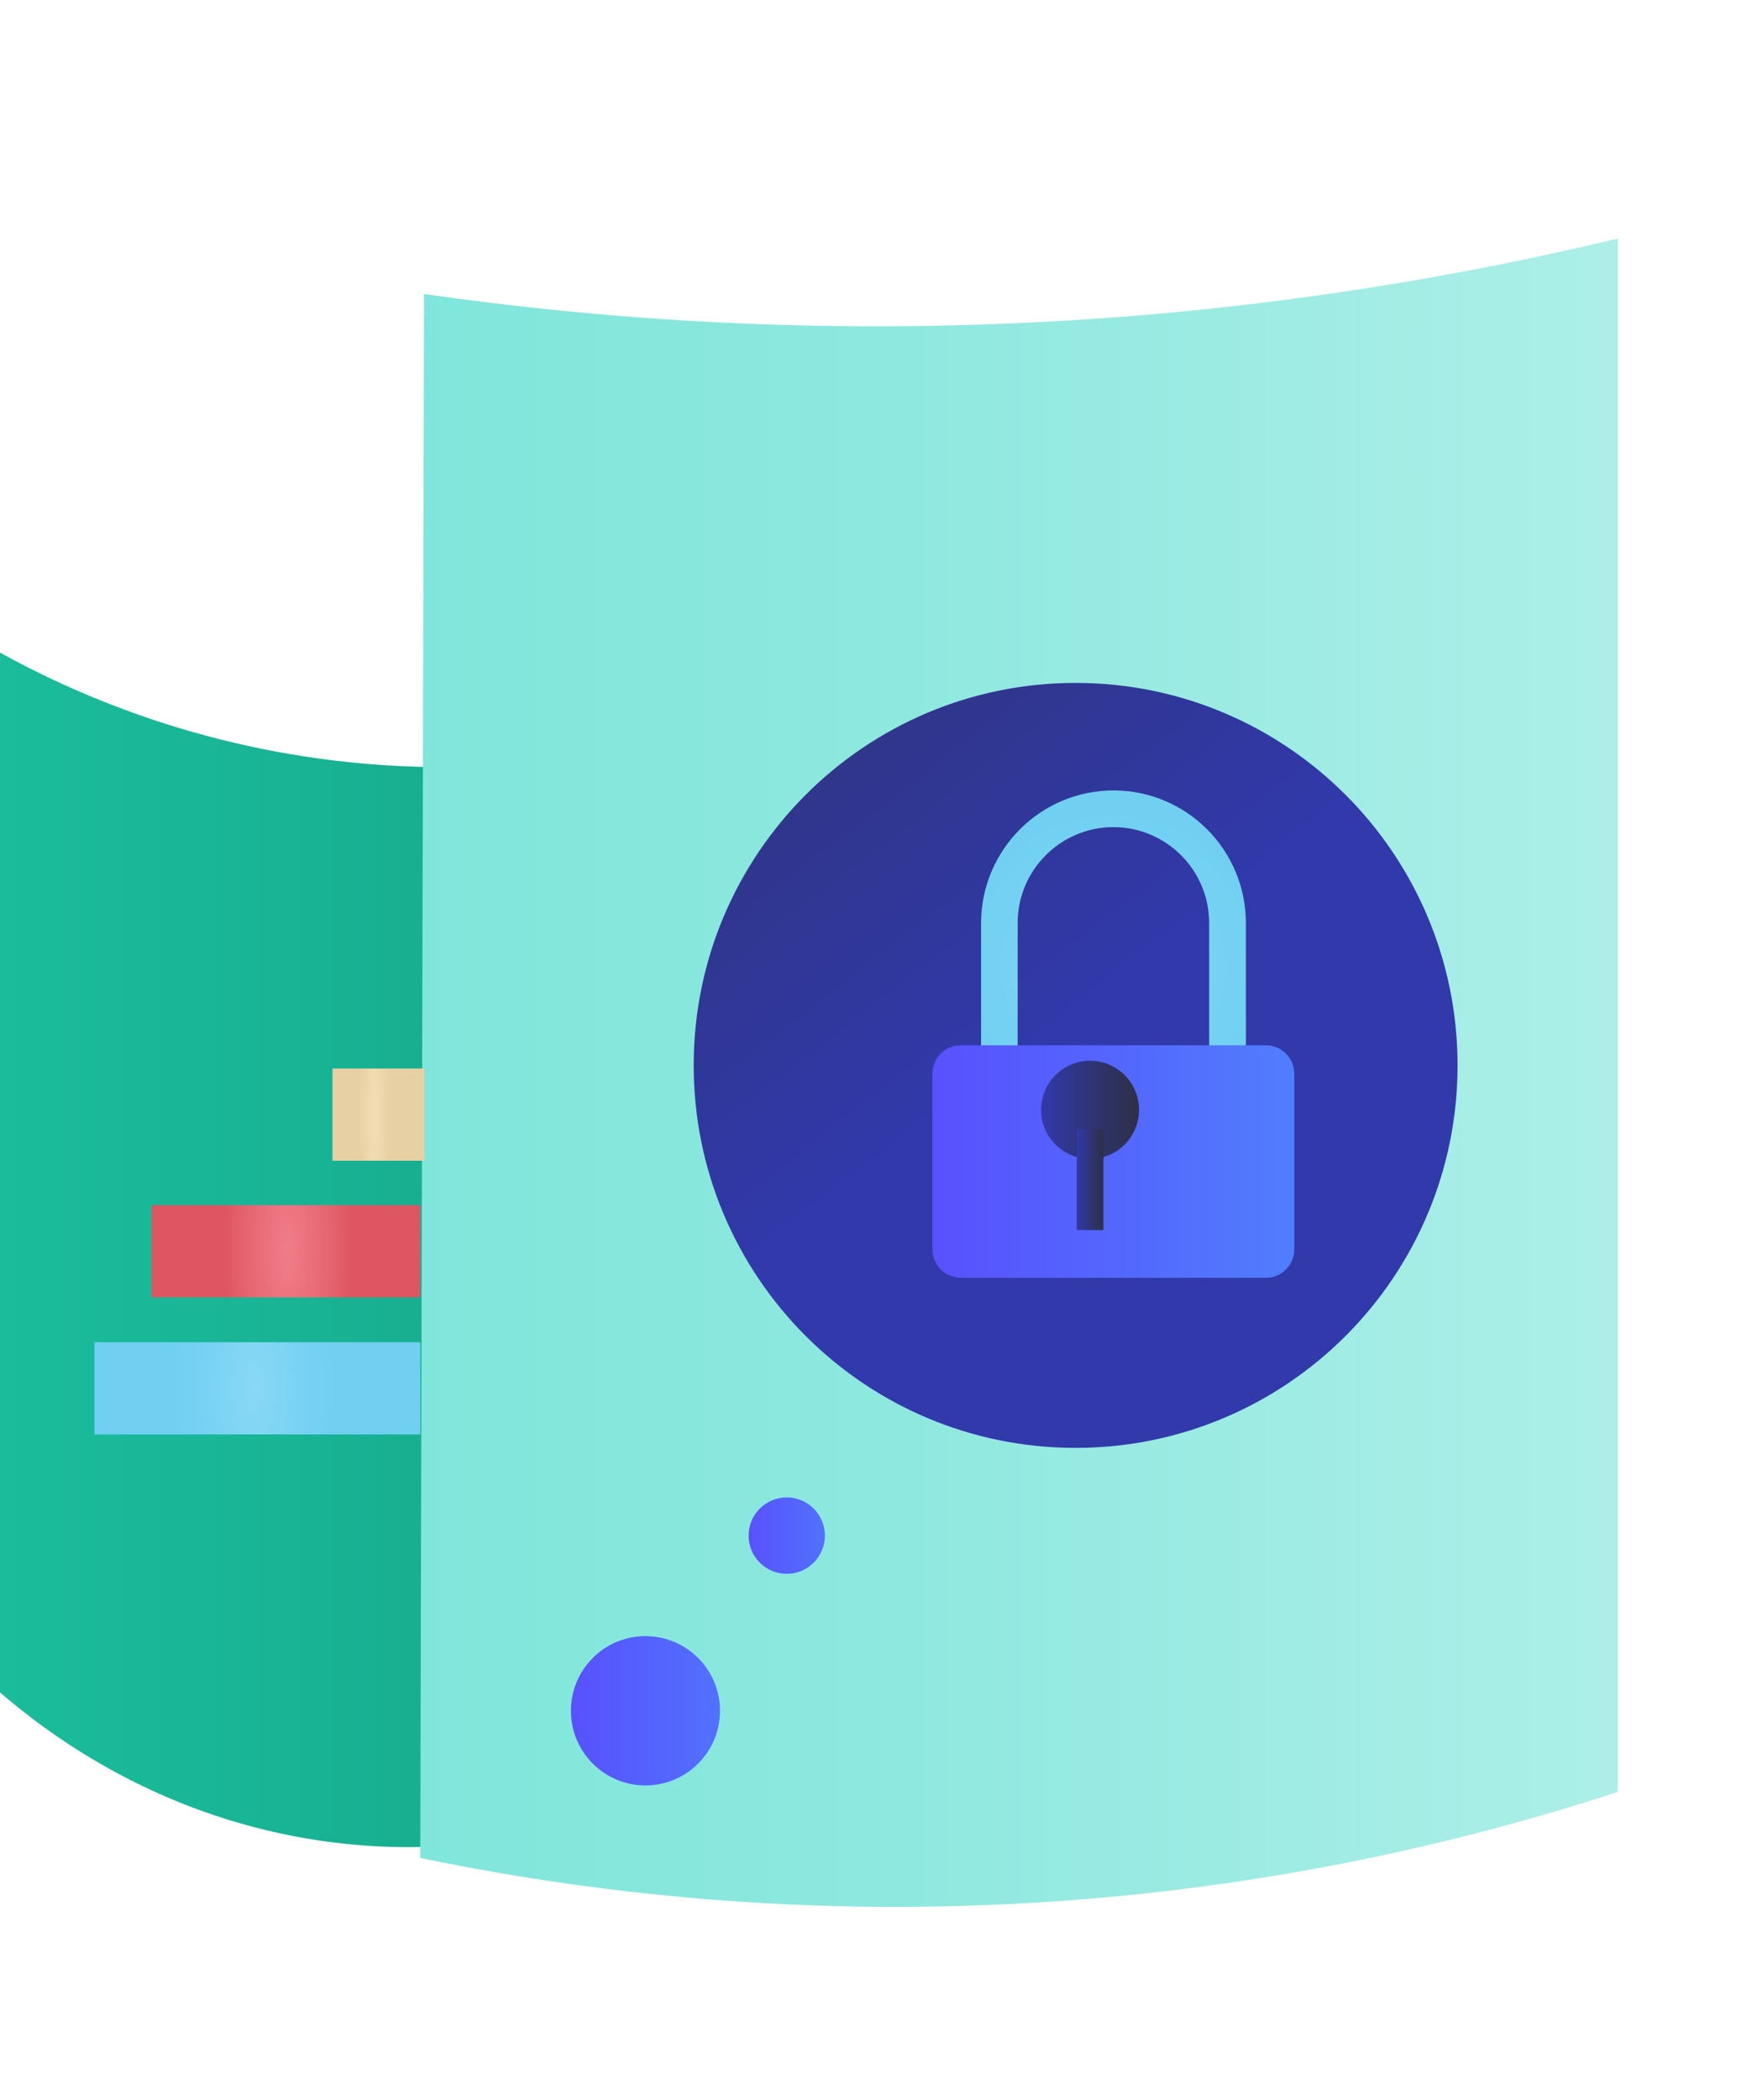 <svg width="429" height="511" viewBox="0 0 429 511" fill="none" xmlns="http://www.w3.org/2000/svg">
<g clip-path="url(#clip0_68_1022)">
<path d="M0 411.836C11.575 421.828 35.726 439.83 71.085 446.737C128.369 457.934 173.16 431.861 184.327 424.914C184.123 341.137 183.918 257.359 183.714 173.582C165.422 180.121 131.758 189.479 89.254 185.883C47.853 182.369 16.883 168.126 0 158.809V411.857L0 411.836Z" fill="url(#paint0_linear_68_1022)"/>
<path d="M393.887 436.071C359.283 447.35 313.268 458.69 258.311 462.593C194.841 467.109 141.19 460.202 102.32 452.111C102.627 325.26 102.933 198.409 103.239 71.538C146.172 77.709 199.496 81.673 260.353 77.974C311.594 74.848 356.568 67.001 393.887 58.051V436.05V436.071Z" fill="url(#paint1_linear_68_1022)"/>
<path d="M191.554 382.984C196.685 382.984 200.843 378.822 200.843 373.687C200.843 368.552 196.685 364.39 191.554 364.39C186.424 364.39 182.266 368.552 182.266 373.687C182.266 378.822 186.424 382.984 191.554 382.984Z" fill="url(#paint2_linear_68_1022)"/>
<path d="M261.885 352.334C313.242 352.334 354.875 310.663 354.875 259.26C354.875 207.856 313.242 166.185 261.885 166.185C210.528 166.185 168.895 207.856 168.895 259.26C168.895 310.663 210.528 352.334 261.885 352.334Z" fill="url(#paint3_linear_68_1022)"/>
<path d="M157.153 434.477C167.176 434.477 175.302 426.344 175.302 416.311C175.302 406.279 167.176 398.146 157.153 398.146C147.129 398.146 139.004 406.279 139.004 416.311C139.004 426.344 147.129 434.477 157.153 434.477Z" fill="url(#paint4_linear_68_1022)"/>
<g filter="url(#filter0_d_68_1022)">
<path d="M297.629 275.382H288.728V221.785C288.728 208.912 278.275 198.45 265.414 198.45C252.553 198.45 242.1 208.912 242.1 221.785V275.382H233.199V221.785C233.199 204.008 247.653 189.52 265.434 189.52C283.216 189.52 297.67 203.987 297.67 221.785V275.382H297.629Z" fill="url(#paint5_radial_68_1022)"/>
</g>
<g filter="url(#filter1_d_68_1022)">
<path d="M302.53 251.536H228.261C224.438 251.536 221.34 254.637 221.34 258.463V301.189C221.34 305.015 224.438 308.116 228.261 308.116H302.53C306.352 308.116 309.451 305.015 309.451 301.189V258.463C309.451 254.637 306.352 251.536 302.53 251.536Z" fill="url(#paint6_linear_68_1022)"/>
</g>
<path d="M265.395 282.002C258.821 282.002 253.473 276.669 253.473 270.069C253.473 263.469 258.801 258.136 265.395 258.136C271.989 258.136 277.317 263.469 277.317 270.069C277.317 276.669 271.989 282.002 265.395 282.002Z" fill="url(#paint7_linear_68_1022)"/>
<path d="M268.661 274.789H262.148V299.33H268.661V274.789Z" fill="url(#paint8_linear_68_1022)"/>
<path d="M102.341 293.281H36.891V315.717H102.341V293.281Z" fill="url(#paint9_radial_68_1022)"/>
<path d="M102.34 326.629H23.008V349.065H102.34V326.629Z" fill="url(#paint10_radial_68_1022)"/>
<path d="M103.361 260.016H80.945V282.452H103.361V260.016Z" fill="url(#paint11_radial_68_1022)"/>
</g>
<defs>
<filter id="filter0_d_68_1022" x="221.869" y="175.35" width="98.469" height="119.861" filterUnits="userSpaceOnUse" color-interpolation-filters="sRGB">
<feFlood flood-opacity="0" result="BackgroundImageFix"/>
<feColorMatrix in="SourceAlpha" type="matrix" values="0 0 0 0 0 0 0 0 0 0 0 0 0 0 0 0 0 0 127 0" result="hardAlpha"/>
<feOffset dx="5.67" dy="2.83"/>
<feGaussianBlur stdDeviation="8.5"/>
<feColorMatrix type="matrix" values="0 0 0 0 0 0 0 0 0 0 0 0 0 0 0 0 0 0 0.25 0"/>
<feBlend mode="normal" in2="BackgroundImageFix" result="effect1_dropShadow_68_1022"/>
<feBlend mode="normal" in="SourceGraphic" in2="effect1_dropShadow_68_1022" result="shape"/>
</filter>
<filter id="filter1_d_68_1022" x="210.01" y="237.366" width="122.109" height="90.58" filterUnits="userSpaceOnUse" color-interpolation-filters="sRGB">
<feFlood flood-opacity="0" result="BackgroundImageFix"/>
<feColorMatrix in="SourceAlpha" type="matrix" values="0 0 0 0 0 0 0 0 0 0 0 0 0 0 0 0 0 0 127 0" result="hardAlpha"/>
<feOffset dx="5.67" dy="2.83"/>
<feGaussianBlur stdDeviation="8.5"/>
<feColorMatrix type="matrix" values="0 0 0 0 0 0 0 0 0 0 0 0 0 0 0 0 0 0 0.25 0"/>
<feBlend mode="normal" in2="BackgroundImageFix" result="effect1_dropShadow_68_1022"/>
<feBlend mode="normal" in="SourceGraphic" in2="effect1_dropShadow_68_1022" result="shape"/>
</filter>
<linearGradient id="paint0_linear_68_1022" x1="0" y1="304.152" x2="184.306" y2="304.152" gradientUnits="userSpaceOnUse">
<stop stop-color="#1ABC9C"/>
<stop offset="0.42" stop-color="#18B394"/>
<stop offset="1" stop-color="#16A085"/>
</linearGradient>
<linearGradient id="paint1_linear_68_1022" x1="102.32" y1="261.038" x2="393.887" y2="261.038" gradientUnits="userSpaceOnUse">
<stop stop-color="#80E6DB"/>
<stop offset="0.39" stop-color="#8EE8DF"/>
<stop offset="1" stop-color="#ACEFE8"/>
</linearGradient>
<linearGradient id="paint2_linear_68_1022" x1="182.245" y1="373.687" x2="207.029" y2="373.687" gradientUnits="userSpaceOnUse">
<stop stop-color="#5851FD"/>
<stop offset="0.61" stop-color="#536BFD"/>
<stop offset="1" stop-color="#507EFD"/>
</linearGradient>
<linearGradient id="paint3_linear_68_1022" x1="255.352" y1="250.719" x2="69.568" y2="8.928" gradientUnits="userSpaceOnUse">
<stop stop-color="#3139AB"/>
<stop offset="0.61" stop-color="#2E3263"/>
<stop offset="0.89" stop-color="#2E3047"/>
</linearGradient>
<linearGradient id="paint4_linear_68_1022" x1="139.024" y1="416.311" x2="187.367" y2="416.311" gradientUnits="userSpaceOnUse">
<stop stop-color="#5851FD"/>
<stop offset="0.61" stop-color="#536BFD"/>
<stop offset="1" stop-color="#507EFD"/>
</linearGradient>
<radialGradient id="paint5_radial_68_1022" cx="0" cy="0" r="1" gradientUnits="userSpaceOnUse" gradientTransform="translate(265.394 232.471) scale(37.931 37.965)">
<stop stop-color="#8AD8F6"/>
<stop offset="0.56" stop-color="#78D2F3"/>
<stop offset="1" stop-color="#71D0F2"/>
</radialGradient>
<linearGradient id="paint6_linear_68_1022" x1="221.34" y1="279.836" x2="309.451" y2="279.836" gradientUnits="userSpaceOnUse">
<stop stop-color="#5851FD"/>
<stop offset="0.61" stop-color="#536BFD"/>
<stop offset="1" stop-color="#507EFD"/>
</linearGradient>
<linearGradient id="paint7_linear_68_1022" x1="253.473" y1="270.069" x2="277.317" y2="270.069" gradientUnits="userSpaceOnUse">
<stop stop-color="#3139AB"/>
<stop offset="0.68" stop-color="#2E3263"/>
<stop offset="1" stop-color="#2E3047"/>
</linearGradient>
<linearGradient id="paint8_linear_68_1022" x1="262.148" y1="287.07" x2="268.64" y2="287.07" gradientUnits="userSpaceOnUse">
<stop stop-color="#3139AB"/>
<stop offset="0.68" stop-color="#2E3263"/>
<stop offset="1" stop-color="#2E3047"/>
</linearGradient>
<radialGradient id="paint9_radial_68_1022" cx="0" cy="0" r="1" gradientUnits="userSpaceOnUse" gradientTransform="translate(70.052 304.499) rotate(90) scale(50.941 15.777)">
<stop stop-color="#F17D89"/>
<stop offset="0.63" stop-color="#E56571"/>
<stop offset="1" stop-color="#DD5661"/>
</radialGradient>
<radialGradient id="paint10_radial_68_1022" cx="0" cy="0" r="1" gradientUnits="userSpaceOnUse" gradientTransform="translate(61.839 337.847) rotate(90) scale(50.941 19.34)">
<stop stop-color="#8AD8F6"/>
<stop offset="0.56" stop-color="#78D2F3"/>
<stop offset="1" stop-color="#71D0F2"/>
</radialGradient>
<radialGradient id="paint11_radial_68_1022" cx="0" cy="0" r="1" gradientUnits="userSpaceOnUse" gradientTransform="translate(91.272 271.234) rotate(90) scale(50.941 5.598)">
<stop stop-color="#F4DEB3"/>
<stop offset="0.7" stop-color="#E6D0A4"/>
<stop offset="0.74" stop-color="#E6D0A4"/>
<stop offset="1" stop-color="#E6D0A4"/>
</radialGradient>
<clipPath id="clip0_68_1022">
<rect width="429" height="511" fill="white"/>
</clipPath>
</defs>
</svg>
